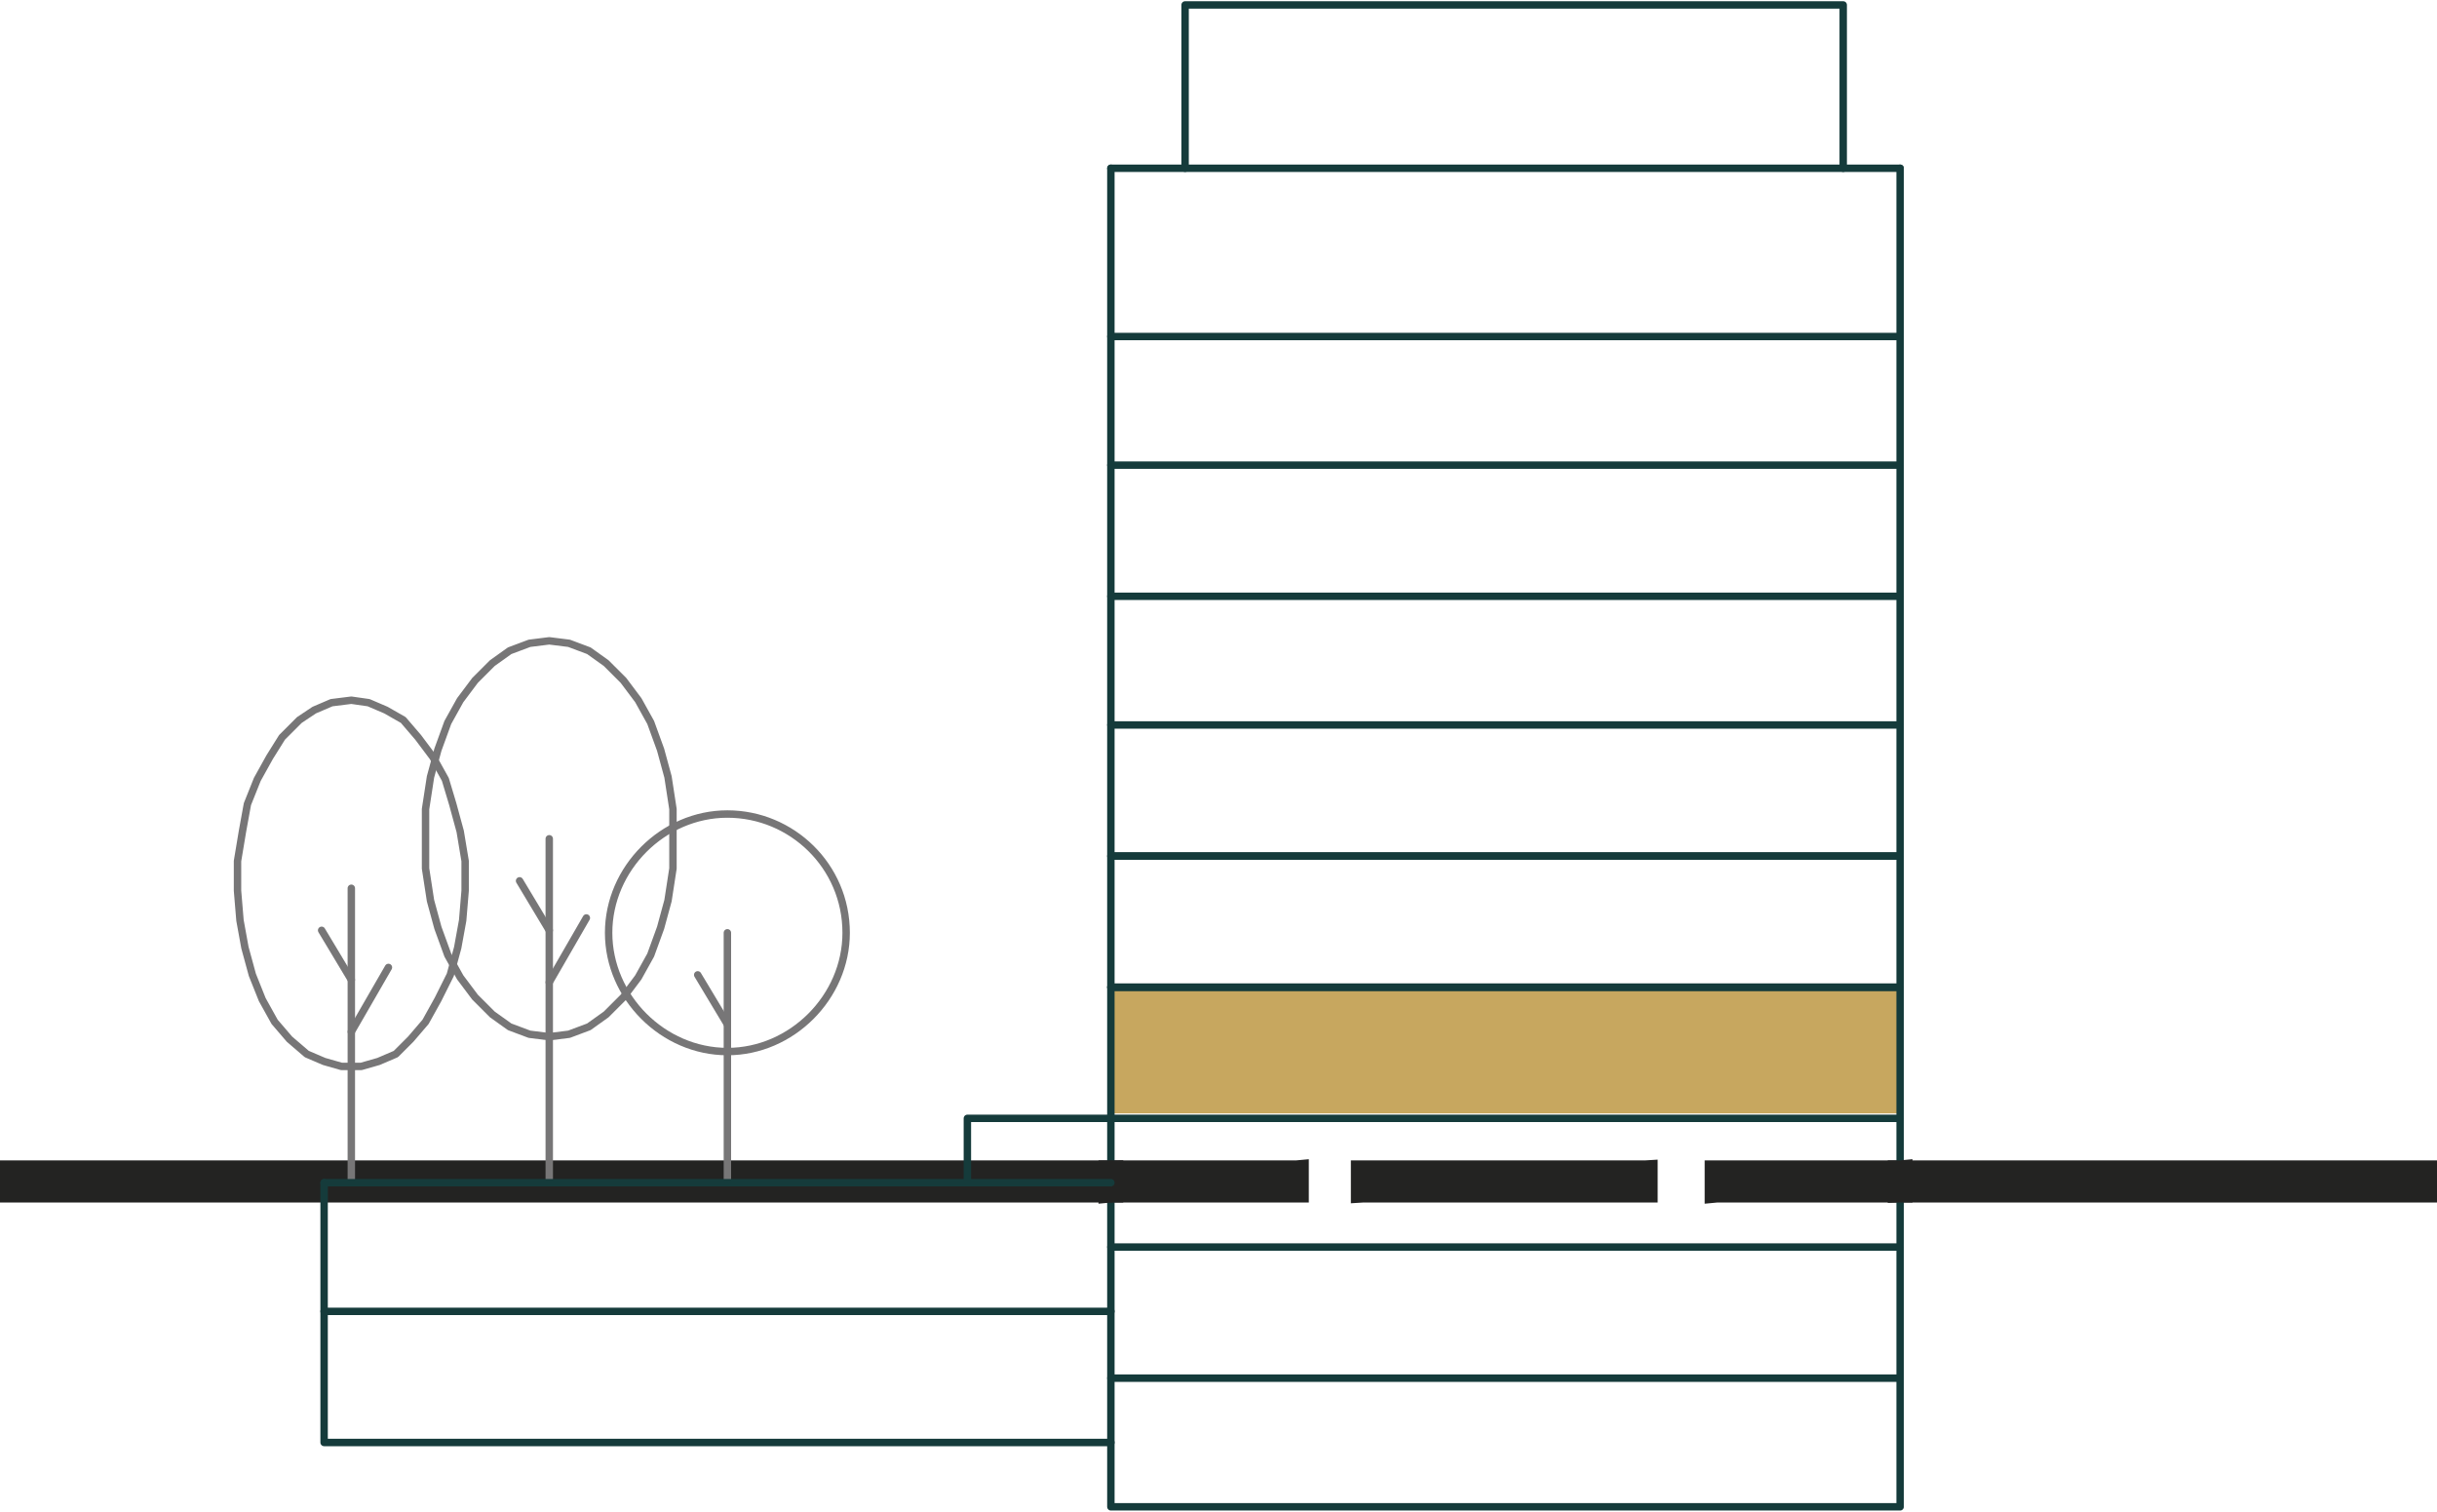 <?xml version="1.0" encoding="UTF-8"?>
<svg xmlns="http://www.w3.org/2000/svg" version="1.1" viewBox="0 0 98.5 61.1">
  <defs>
    <style>
      .cls-1 {
        stroke: #153b3b;
      }

      .cls-1, .cls-2, .cls-3, .cls-4, .cls-5 {
        fill: none;
      }

      .cls-1, .cls-2, .cls-3, .cls-5 {
        stroke-linecap: round;
      }

      .cls-1, .cls-2, .cls-5 {
        stroke-linejoin: round;
      }

      .cls-1, .cls-5 {
        stroke-width: .3px;
      }

      .cls-6 {
        fill: #c7a75f;
      }

      .cls-7 {
        fill: #060606;
      }

      .cls-2, .cls-3, .cls-4 {
        stroke: #232322;
      }

      .cls-3, .cls-4 {
        stroke-miterlimit: 10;
      }

      .cls-5 {
        stroke: #777677;
      }
    </style>
  </defs>
  <!-- Generator: Adobe Illustrator 28.6.0, SVG Export Plug-In . SVG Version: 1.2.0 Build 709)  -->
  <g>
    <g id="Layer_1">
      <rect class="cls-6" x="44.9" y="39.8" width="31.8" height="5.2"/>
      <path class="cls-7" d="M76.8,48.1h21.7v-.7l-21.7.7ZM76.8,47.4v.7l21.7-.7h-21.7Z"/>
      <path class="cls-4" d="M98.5,47.4l-21.7.7v-.7h21.7ZM98.5,48.1v-.7l-21.7.7h21.7Z"/>
      <polyline class="cls-1" points="74.5 6.8 74.5 .2 47.9 .2 47.9 6.8"/>
      <line class="cls-1" x1="76.8" y1="13.6" x2="44.9" y2="13.6"/>
      <line class="cls-1" x1="76.8" y1="18.8" x2="44.9" y2="18.8"/>
      <line class="cls-1" x1="76.8" y1="24.1" x2="44.9" y2="24.1"/>
      <line class="cls-1" x1="76.8" y1="29.3" x2="44.9" y2="29.3"/>
      <polyline class="cls-1" points="76.8 6.8 76.8 34.6 44.9 34.6 44.9 6.8"/>
      <rect class="cls-1" x="44.9" y="34.6" width="31.9" height="5.3"/>
      <path class="cls-7" d="M0,48.1h44.9v-.7L0,48.1ZM0,47.4v.7l44.9-.7H0Z"/>
      <path class="cls-3" d="M44.9,47.4l-44.9.7v-.7h44.9ZM44.9,48.1v-.7l-44.9.7h44.9Z"/>
      <line class="cls-1" x1="76.8" y1="50.4" x2="44.9" y2="50.4"/>
      <line class="cls-1" x1="76.8" y1="55.7" x2="44.9" y2="55.7"/>
      <polyline class="cls-1" points="76.8 39.9 76.8 60.9 44.9 60.9 44.9 39.9"/>
      <line class="cls-1" x1="44.9" y1="53" x2="13.1" y2="53"/>
      <polyline class="cls-1" points="44.9 58.3 13.1 58.3 13.1 47.8"/>
      <polyline class="cls-1" points="76.8 45.2 39.1 45.2 39.1 47.8"/>
      <path class="cls-7" d="M69.4,48.1h7.4v-.7l-7.4.7ZM69.4,47.4v.7l7.4-.7h-7.4Z"/>
      <path class="cls-3" d="M76.8,47.4l-7.4.7v-.7h7.4ZM76.8,48.1v-.7l-7.4.7h7.4Z"/>
      <path class="cls-7" d="M55.2,48.1h11.4v-.7l-11.4.7ZM55.2,47.4v.7l11.4-.7h-11.4Z"/>
      <path class="cls-3" d="M66.5,47.4l-11.4.7v-.7h11.4ZM66.5,48.1v-.7l-11.4.7h11.4Z"/>
      <path class="cls-7" d="M44.9,48.1h7.5v-.7l-7.5.7ZM44.9,47.4v.7l7.5-.7h-7.5Z"/>
      <path class="cls-3" d="M52.4,47.4l-7.5.7v-.7h7.5ZM52.4,48.1v-.7l-7.5.7h7.5Z"/>
      <line class="cls-2" x1="44.9" y1="48.1" x2="44.9" y2="47.4"/>
      <line class="cls-5" x1="14.2" y1="47.8" x2="14.2" y2="35.9"/>
      <line class="cls-5" x1="22.2" y1="47.8" x2="22.2" y2="33.9"/>
      <line class="cls-5" x1="29.4" y1="47.8" x2="29.4" y2="37.7"/>
      <path class="cls-5" d="M34.2,37.7c0-2.7-2.2-4.8-4.8-4.8s-4.8,2.2-4.8,4.8,2.2,4.8,4.8,4.8,4.8-2.2,4.8-4.8"/>
      <polyline class="cls-5" points="22.2 25.9 21.4 26 20.6 26.3 19.9 26.8 19.2 27.5 18.6 28.3 18.1 29.2 17.7 30.3 17.4 31.4 17.2 32.7 17.2 33.9 17.2 35.1 17.4 36.4 17.7 37.5 18.1 38.6 18.6 39.5 19.2 40.3 19.9 41 20.6 41.5 21.4 41.8 22.2 41.9 23 41.8 23.8 41.5 24.5 41 25.2 40.3 25.8 39.5 26.3 38.6 26.7 37.5 27 36.4 27.2 35.1 27.2 33.9 27.2 32.7 27 31.4 26.7 30.3 26.3 29.2 25.8 28.3 25.2 27.5 24.5 26.8 23.8 26.3 23 26 22.2 25.9"/>
      <polyline class="cls-5" points="14.2 28.3 13.4 28.4 12.7 28.7 12.1 29.1 11.4 29.8 10.9 30.6 10.4 31.5 10 32.5 9.8 33.6 9.6 34.8 9.6 36 9.7 37.2 9.9 38.3 10.2 39.4 10.6 40.4 11.1 41.3 11.7 42 12.4 42.6 13.1 42.9 13.8 43.1 14.6 43.1 15.3 42.9 16 42.6 16.6 42 17.2 41.3 17.7 40.4 18.2 39.4 18.5 38.3 18.7 37.2 18.8 36 18.8 34.8 18.6 33.6 18.3 32.5 18 31.5 17.5 30.6 16.9 29.8 16.3 29.1 15.6 28.7 14.9 28.4 14.2 28.3"/>
      <line class="cls-5" x1="14.2" y1="41.7" x2="15.7" y2="39.1"/>
      <line class="cls-5" x1="14.2" y1="39.6" x2="13" y2="37.6"/>
      <line class="cls-5" x1="22.2" y1="39.7" x2="23.7" y2="37.1"/>
      <line class="cls-5" x1="22.2" y1="37.6" x2="21" y2="35.6"/>
      <line class="cls-5" x1="29.4" y1="41.4" x2="28.2" y2="39.4"/>
      <line class="cls-1" x1="44.9" y1="39.9" x2="76.8" y2="39.9"/>
      <line class="cls-1" x1="13.1" y1="47.8" x2="44.9" y2="47.8"/>
      <line class="cls-1" x1="44.9" y1="6.8" x2="76.8" y2="6.8"/>
    </g>
  </g>
</svg>